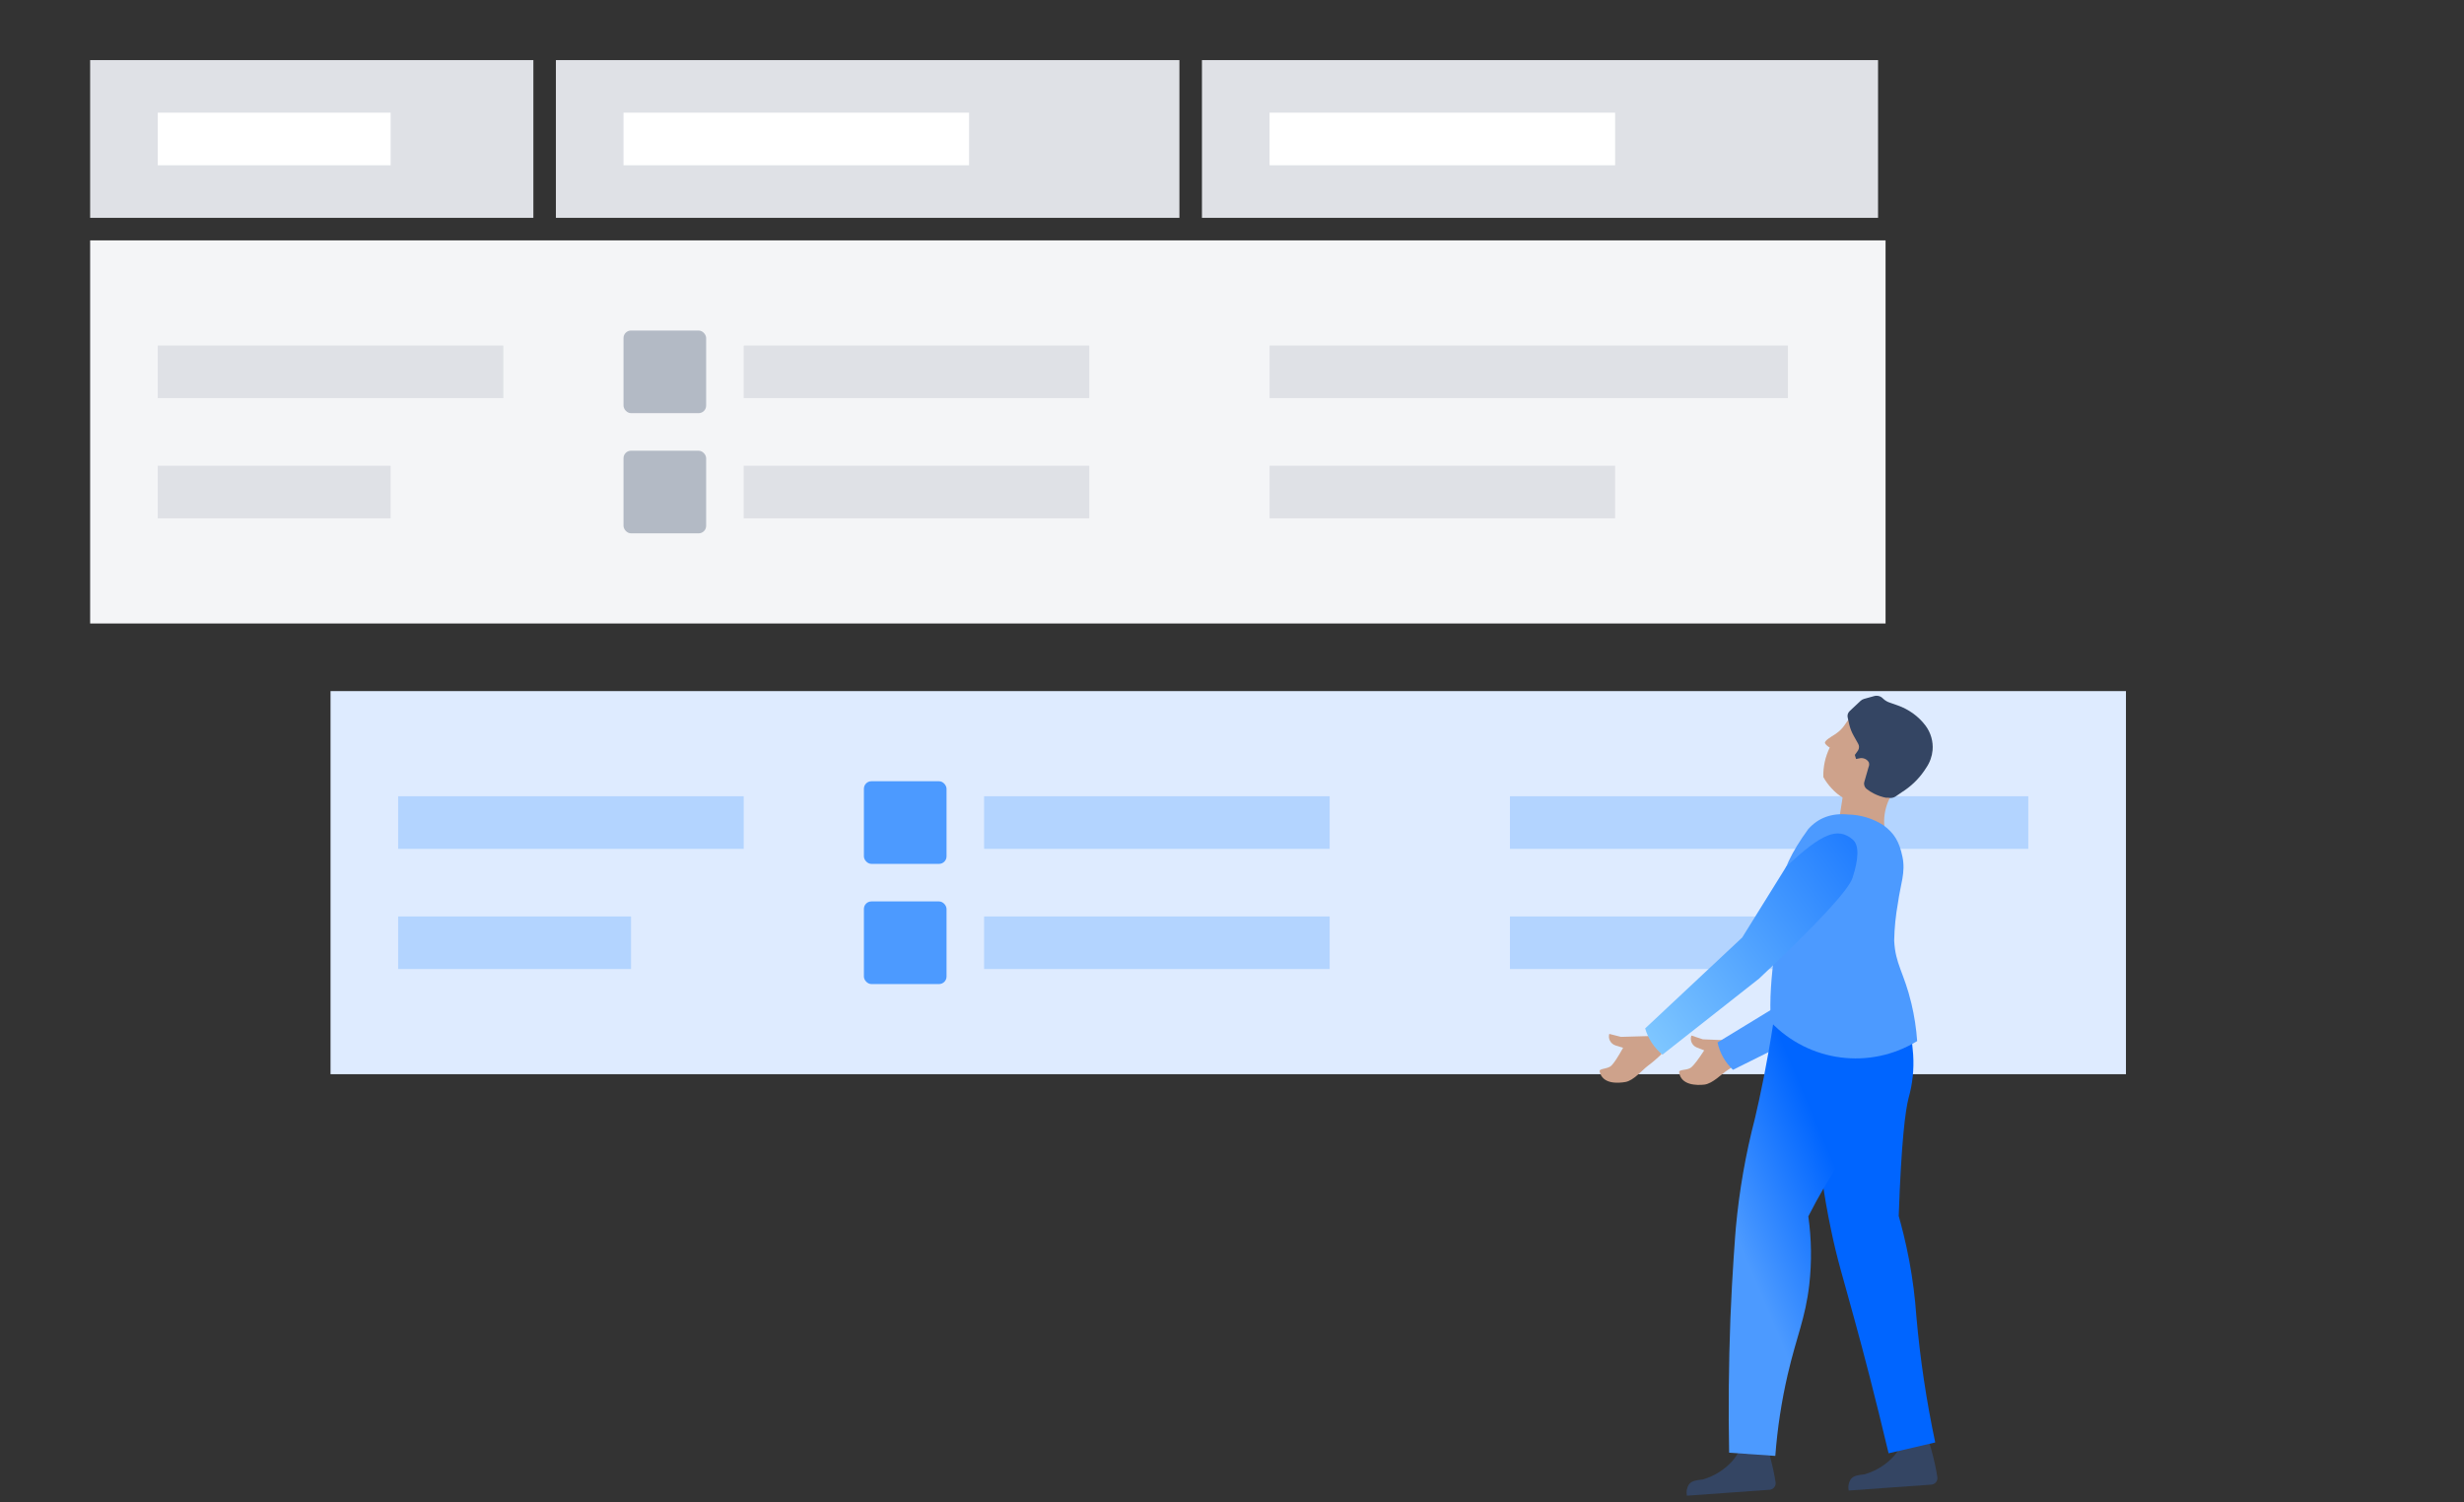 <svg xmlns="http://www.w3.org/2000/svg" width="328" height="200" viewBox="0 0 328 200">
  <rect x="0" y="0" width="328" height="200" fill="#333333" stroke="none"/>
  <defs>
    <linearGradient id="career-development-plan-step3-a" x1="35.542%" x2="75.19%" y1="48.229%" y2="54.27%">
      <stop offset="0%" stop-color="#0065FF"/>
      <stop offset="100%" stop-color="#4C9AFF"/>
    </linearGradient>
    <linearGradient id="career-development-plan-step3-b" x1="84.589%" x2="6.7%" y1="-10.894%" y2="121.446%">
      <stop offset="0%" stop-color="#83CAFF"/>
      <stop offset="100%" stop-color="#1171FF"/>
    </linearGradient>
  </defs>
  <g fill="none" fill-rule="evenodd">
    <rect width="59" height="21" x="12" y="8" fill="#DFE1E6"/>
    <rect width="31" height="7" x="21" y="15" fill="#FFF"/>
    <rect width="83" height="21" x="74" y="8" fill="#DFE1E6"/>
    <rect width="46" height="7" x="83" y="15" fill="#FFF"/>
    <rect width="90" height="21" x="160" y="8" fill="#DFE1E6"/>
    <rect width="239" height="51" x="12" y="32" fill="#F4F5F7"/>
    <rect width="46" height="7" x="169" y="15" fill="#FFF"/>
    <g transform="translate(21 44)">
      <rect width="46" height="7" y="2" fill="#DFE1E6"/>
      <rect width="31" height="7" y="18" fill="#DFE1E6"/>
      <rect width="11" height="11" fill="#B3BAC5" rx="1" transform="translate(62)"/>
      <rect width="46" height="7" x="78" y="2" fill="#DFE1E6"/>
      <rect width="46" height="7" x="148" y="18" fill="#DFE1E6"/>
      <rect width="11" height="11" fill="#B3BAC5" rx="1" transform="translate(62 16)"/>
      <rect width="46" height="7" x="78" y="18" fill="#DFE1E6"/>
      <rect width="69" height="7" x="148" y="2" fill="#DFE1E6"/>
    </g>
    <rect width="239" height="51" x="44" y="92" fill="#DEEBFF"/>
    <g transform="translate(53 104)">
      <rect width="46" height="7" y="2" fill="#B3D4FF"/>
      <rect width="31" height="7" y="18" fill="#B3D4FF"/>
      <rect width="11" height="11" fill="#4C9AFF" rx="1" transform="translate(62)"/>
      <rect width="46" height="7" x="78" y="2" fill="#B3D4FF"/>
      <rect width="46" height="7" x="148" y="18" fill="#B3D4FF"/>
      <rect width="11" height="11" fill="#4C9AFF" rx="1" transform="translate(62 16)"/>
      <rect width="46" height="7" x="78" y="18" fill="#B3D4FF"/>
      <rect width="69" height="7" x="148" y="2" fill="#B3D4FF"/>
    </g>
    <g transform="matrix(-1 0 0 1 279 92.446)">
      <g fill-rule="nonzero" transform="rotate(90 16.741 38.943)">
        <path fill="#CEA28B" d="M26.365,8.591 C26.894,7.973 27.38,7.319 27.82,6.635 C28.296,5.89 29.618,4.66 29.74,3.542 C29.847,2.556 29.847,0.438 28.081,0.208 C27.675,0.155 27.885,1.313 27.425,1.837 C27.093,2.214 26.344,2.783 25.178,3.542 L24.793,2.556 C24.66,2.223 24.393,1.962 24.058,1.837 C23.782,1.736 23.48,1.736 23.205,1.837 L23.707,3.358 L23.874,7.388 L26.365,8.591 Z"/>
        <path fill="#4C9AFF" d="M0.298,18.832 L13.824,22.203 L24.123,5.316 C25.519,5.614 26.791,6.331 27.768,7.372 L19.091,24.811 L0.298,24.811 C-0.594,23.418 1.803,20.687 0.298,18.832 Z"/>
      </g>
      <path fill="#344563" fill-rule="nonzero" d="M42.742,101.288 C42.742,102.057 42.742,102.96 42.842,103.746 C42.934,104.824 43.084,105.895 43.293,106.956 C43.34,107.194 43.484,107.401 43.691,107.528 C43.897,107.655 44.147,107.69 44.38,107.625 L54.997,104.599 C54.927,104.082 54.657,103.614 54.245,103.295 C53.676,102.91 53.041,103.128 52.255,103.295 C50.684,103.399 49.115,103.063 47.724,102.325 C46.892,101.864 46.169,101.232 45.601,100.469 L42.742,101.288 Z" transform="rotate(20 48.87 104.063)"/>
      <path fill="#344563" fill-rule="nonzero" d="M21.208,100.604 C21.208,101.373 21.208,102.276 21.308,103.061 C21.4,104.139 21.551,105.21 21.76,106.271 C21.807,106.509 21.951,106.716 22.157,106.843 C22.363,106.97 22.613,107.005 22.847,106.94 L33.463,103.914 C33.393,103.398 33.123,102.929 32.711,102.61 C32.143,102.225 31.507,102.443 30.721,102.61 C29.15,102.714 27.581,102.378 26.19,101.64 C25.359,101.18 24.635,100.547 24.067,99.784 L21.208,100.604 Z" transform="rotate(20 27.336 103.378)"/>
      <path fill="#0065FF" d="M42.712,37.458 C41.744,37.575 40.799,37.829 39.903,38.211 C36.107,39.883 34.201,43.427 32.396,46.955 L32.078,47.574 C31.237,49.326 30.699,51.209 30.49,53.141 C30.272,54.813 29.236,58.826 25.825,68.189 C24.955,69.309 23.685,71.014 22.28,73.205 C20.941,75.301 19.724,77.472 18.635,79.709 C16.063,84.749 13.187,89.629 10.025,94.321 L15.241,97.983 C19.705,91.696 23.417,86.714 25.975,83.37 C29.921,78.17 31.142,76.783 33.533,73.205 C36.174,69.259 37.896,66.182 41.207,60.18 C43.13,56.719 45.621,52.088 48.43,46.554 C47.098,46.148 45.89,45.412 44.919,44.414 C43.216,42.521 42.412,39.986 42.712,37.458 Z" transform="rotate(-22 29.227 67.72)"/>
      <path fill="#CEA28B" fill-rule="nonzero" d="M36.065,6.485 C36,6.609 35.908,6.718 35.797,6.803 C35.687,6.907 35.563,6.997 35.43,7.07 C36.029,8.291 36.322,9.64 36.282,10.999 C35.983,11.538 35.618,12.038 35.195,12.488 C34.265,13.53 33.031,14.255 31.668,14.561 C30.214,14.773 28.732,14.478 27.471,13.725 C26.685,13.323 22.572,11.2 22.773,7.388 C23.121,4.067 25.904,1.536 29.243,1.503 C30.494,1.568 31.68,2.078 32.587,2.941 C33.44,3.86 33.457,4.429 34.66,5.265 C35.296,5.666 36.165,6.168 36.065,6.485 Z"/>
      <path fill="#CEA28B" fill-rule="nonzero" d="M25.749,11.668 C27.481,13.129 28.382,15.349 28.157,17.604 C29.55,18.095 31.079,18.023 32.42,17.403 C33.063,17.084 33.632,16.634 34.092,16.082 L33.49,12.287 L25.749,11.668 Z"/>
      <path fill="url(#career-development-plan-step3-a)" fill-rule="nonzero" d="M19.476,44.924 C18.255,50.692 22.468,55.791 23.405,56.928 C25.578,59.57 26.749,59.47 31.547,63.499 C33.827,65.381 35.998,67.391 38.051,69.518 C38.527,72.541 39.387,75.491 40.609,78.296 C42.431,82.442 44.154,84.231 46.829,88.846 C48.661,92.014 50.248,95.317 51.577,98.727 L57.329,96.52 C55.774,91.053 53.985,85.368 51.945,79.483 C50.005,73.932 47.966,68.749 47.715,68.13 C45.848,63.564 43.611,59.158 41.027,54.955 C39.489,52.314 37.349,48.452 34.908,43.386 C33.175,44.089 31.327,44.463 29.457,44.489 C26.329,44.499 23.27,43.566 20.679,41.814 C20.116,42.78 19.709,43.83 19.476,44.924 Z" transform="rotate(17 38.292 70.27)"/>
      <path fill="#344563" fill-rule="nonzero" d="M30.259,9.658 L30.827,11.643 C30.927,11.987 30.805,12.355 30.515,12.583 C30.209,12.824 29.878,13.034 29.526,13.21 C29.03,13.459 28.5,13.64 27.951,13.75 L27.621,13.75 C27.278,13.831 26.914,13.76 26.632,13.558 L25.844,13.018 L25.844,13.018 C24.662,12.28 23.652,11.32 22.876,10.197 L22.565,9.727 C22.095,9.031 21.812,8.236 21.74,7.411 L21.74,7.411 C21.644,6.256 21.974,5.104 22.675,4.155 L22.675,4.155 C23.602,2.922 24.898,1.982 26.393,1.456 L27.383,1.108 C27.752,0.997 28.086,0.799 28.354,0.533 C28.647,0.222 29.104,0.1 29.526,0.22 L30.845,0.586 C31.024,0.634 31.187,0.724 31.321,0.847 L32.768,2.205 C33.008,2.426 33.112,2.748 33.043,3.058 L32.842,3.964 C32.717,4.505 32.514,5.026 32.237,5.513 L31.669,6.523 C31.485,6.812 31.485,7.175 31.669,7.464 L32.091,8.056 L31.926,8.595 L31.504,8.508 C30.997,8.379 30.463,8.604 30.222,9.048 L30.222,9.048 C30.158,9.249 30.171,9.465 30.259,9.658 L30.259,9.658 Z"/>
      <path fill="#4C9AFF" d="M28.29,17.403 C29.701,16.504 31.333,16.012 33.005,15.982 C35.19,15.771 36.952,16.419 38.292,17.926 C40.575,21.057 41.765,23.607 41.862,25.576 C42.144,31.828 43.664,37.374 43.271,43.619 C38.183,48.944 30.07,49.995 23.793,46.144 C23.911,44.454 24.168,42.776 24.562,41.128 C25.548,36.998 26.702,35.928 26.852,32.768 C26.82,31.086 26.652,29.408 26.351,27.752 C26,25.211 25.318,23.696 25.749,21.621 C26.18,19.546 26.855,18.471 28.29,17.403 Z"/>
    </g>
    <g fill-rule="nonzero" transform="scale(1 -1) rotate(-86 44.717 -169.69)">
      <path fill="#CEA28B" d="M27.724,8.394 C28.253,7.775 28.739,7.122 29.179,6.437 C29.655,5.692 30.977,4.463 31.099,3.344 C31.206,2.358 31.206,0.24 29.441,0.01 C29.034,-0.043 29.245,1.115 28.785,1.639 C28.452,2.016 27.703,2.585 26.537,3.344 L26.153,2.358 C26.02,2.025 25.753,1.764 25.417,1.639 C25.142,1.538 24.84,1.538 24.564,1.639 L25.066,3.16 L25.233,7.19 L27.724,8.394 Z"/>
      <path fill="url(#career-development-plan-step3-b)" d="M3.986,26.7 L12.999,20.183 L24.169,6.454 C25.565,6.752 26.836,7.469 27.813,8.51 L18.598,22.062 C11.854,30.31 7.684,34.755 6.087,35.395 C3.691,36.355 1.827,36.622 0.994,35.751 C-0.787,33.888 -0.152,31.778 3.986,26.7 Z"/>
    </g>
  </g>
</svg>
